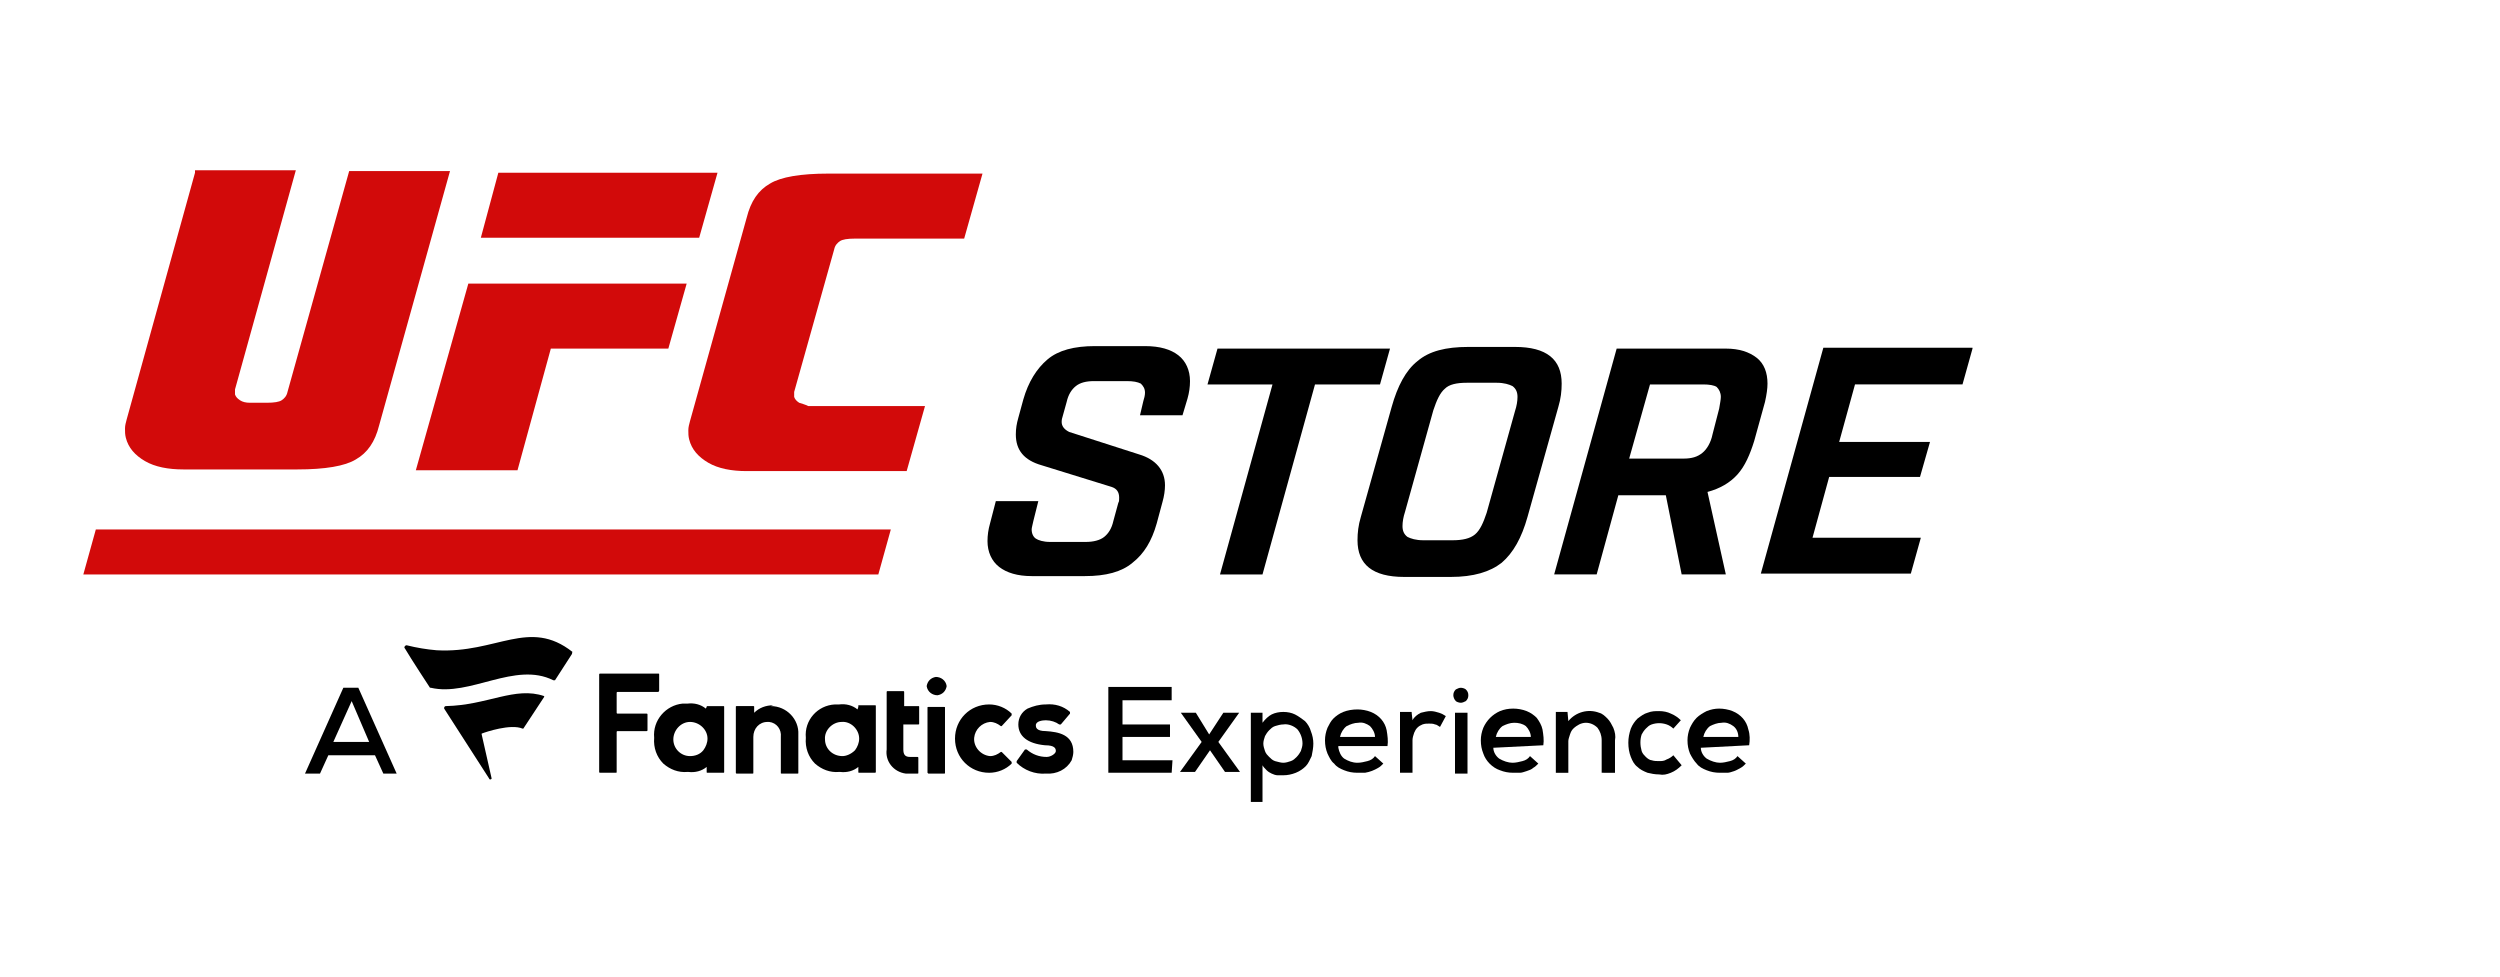 <svg xmlns="http://www.w3.org/2000/svg" xmlns:xlink="http://www.w3.org/1999/xlink" version="1.1" id="Layer_1" x="0px" y="0px" viewBox="0 0 300 90" style="enable-background:new 0 0 300 90;" xml:space="preserve" width="307"  height="120" >
<style type="text/css">
	.st0{fill:#D20A0A;}
</style>
<g>
	<g>
		<path d="M125.7,29.5c1.3-1.1,3.2-1.6,5.7-1.6h6c1.8,0,3.1,0.4,4,1.1c0.9,0.7,1.4,1.8,1.4,3.1c0,0.7-0.1,1.4-0.3,2.1l-0.6,2h-5.1    l0.4-1.7c0.1-0.3,0.2-0.7,0.2-1c0-0.5-0.2-0.8-0.5-1.1c-0.4-0.2-0.9-0.3-1.7-0.3h-3.9c-1,0-1.7,0.2-2.2,0.6    c-0.5,0.4-0.9,1-1.1,1.9l-0.5,1.8c-0.1,0.3-0.1,0.5-0.1,0.6c0,0.5,0.3,0.9,0.9,1.2l8.4,2.7c2,0.6,3.1,1.9,3.1,3.7    c0,0.6-0.1,1.3-0.3,2l-0.7,2.6c-0.6,2.1-1.5,3.6-2.9,4.7c-1.3,1.1-3.2,1.6-5.7,1.6h-6.4c-1.7,0-3-0.4-3.9-1.1    c-0.9-0.7-1.4-1.8-1.4-3.1c0-0.7,0.1-1.4,0.3-2.1l0.7-2.7h5.1l-0.6,2.4c-0.1,0.5-0.2,0.8-0.2,1c0,0.5,0.2,0.9,0.5,1.1    c0.3,0.2,0.9,0.4,1.7,0.4h4.3c0.9,0,1.7-0.2,2.2-0.6c0.5-0.4,0.9-1,1.1-1.9l0.6-2.2c0.1-0.1,0.1-0.4,0.1-0.6    c0-0.7-0.3-1.1-0.9-1.3l-8.4-2.6c-2.1-0.6-3.1-1.8-3.1-3.7c0-0.7,0.1-1.3,0.3-2l0.6-2.2C123.4,32.2,124.4,30.6,125.7,29.5z"/>
		<path d="M165.6,32.5h-7.8l-6.3,22.8h-5.1l6.3-22.8h-7.8l1.2-4.3h20.7L165.6,32.5z"/>
		<path d="M170.1,29.7c1.4-1.2,3.4-1.7,6.1-1.7h5.6c3.8,0,5.6,1.5,5.6,4.4c0,0.9-0.1,1.8-0.4,2.8l-3.7,13.2    c-0.7,2.5-1.7,4.3-3.1,5.5c-1.4,1.1-3.4,1.7-6.1,1.7h-5.6c-3.8,0-5.6-1.5-5.6-4.4c0-0.9,0.1-1.8,0.4-2.8l3.7-13.2    C167.7,32.7,168.7,30.8,170.1,29.7z M168.3,49.5c0,0.6,0.2,1,0.6,1.3c0.4,0.2,1,0.4,1.9,0.4h3.5c1.2,0,2.1-0.2,2.7-0.7    c0.6-0.5,1-1.4,1.4-2.6l3.4-12.2c0.2-0.6,0.3-1.2,0.3-1.7c0-0.6-0.2-1-0.6-1.3c-0.4-0.2-1-0.4-1.9-0.4H176c-1.2,0-2.1,0.2-2.6,0.7    c-0.6,0.5-1,1.4-1.4,2.6l-3.4,12.2C168.4,48.4,168.3,49,168.3,49.5z"/>
		<path d="M207.1,28.2c1.6,0,2.8,0.4,3.7,1.1c0.9,0.7,1.3,1.8,1.3,3.1c0,0.6-0.1,1.3-0.3,2.2l-1.3,4.7c-0.5,1.6-1.1,3-2,4    c-0.9,1-2.1,1.7-3.6,2.1l2.2,9.9h-5.3l-1.9-9.5h-5.7l-2.6,9.5h-5.1l7.5-27.1H207.1z M202,41.4c1,0,1.7-0.2,2.3-0.7    c0.5-0.4,1-1.2,1.2-2.2l0.8-3.1c0.1-0.6,0.2-1.1,0.2-1.4c0-0.5-0.2-0.9-0.5-1.2c-0.3-0.2-0.9-0.3-1.6-0.3H198l-2.5,8.9H202z"/>
		<path d="M236.7,28.2l-1.2,4.3h-12.9l-1.9,6.9h10.9l-1.2,4.2h-10.9l-2,7.3h13l-1.2,4.3h-18l7.5-27.1H236.7z"/>
	</g>
	<g>
		<g>
			<polygon class="st0" points="83.9,14.9 57.7,14.9 59.8,7.1 86.1,7.1    "/>
			<polygon class="st0" points="66.1,28.2 80.2,28.2 82.4,20.4 56.2,20.4 49.9,42.8 62.1,42.8    "/>
			<g>
				<path class="st0" d="M95.9,34.7c-0.3-0.2-0.5-0.4-0.6-0.7c0-0.1,0-0.2,0-0.3c0-0.1,0-0.2,0-0.3l4.8-17.1c0.1-0.5,0.4-0.8,0.7-1      c0.3-0.2,0.9-0.3,1.8-0.3h13.1l2.2-7.8H99.4c-3.3,0-5.7,0.4-7,1.2c-1.4,0.8-2.3,2.1-2.8,4.1l-6.8,24.4c-0.1,0.4-0.2,0.7-0.2,1.1      c0,0.4,0,0.7,0.1,1.1c0.3,1.2,1.1,2.1,2.3,2.8c1.2,0.7,2.8,1,4.6,1h19.2l2.2-7.8H97C96.6,34.9,96.2,34.8,95.9,34.7"/>
				<path class="st0" d="M23.4,7.1l-8.2,29.6c-0.1,0.4-0.2,0.7-0.2,1.1c0,0.4,0,0.7,0.1,1.1c0.3,1.2,1.1,2.1,2.3,2.8      c1.2,0.7,2.8,1,4.6,1l13.7,0c3.3,0,5.7-0.4,7-1.2c1.4-0.8,2.3-2.1,2.8-4.1l8.5-30.5H41.9l-7.4,26.5c-0.1,0.5-0.4,0.8-0.7,1      c-0.3,0.2-0.9,0.3-1.8,0.3H30c-0.5,0-0.9-0.1-1.2-0.3c-0.3-0.2-0.5-0.4-0.6-0.7c0-0.1,0-0.2,0-0.3c0-0.1,0-0.2,0-0.3l7.3-26.3      H23.4z"/>
			</g>
		</g>
		<polygon class="st0" points="11.5,49.9 10,55.3 105.4,55.3 106.9,49.9   "/>
	</g>
</g>
<g>
	<path d="M92.5,71.1c1.9,0,3.4,1.6,3.3,3.4c0,0.1,0,0.2,0,0.4v4.2c0,0.1,0,0.1-0.1,0.1h-1.9c-0.1,0-0.1,0-0.1-0.1c0,0,0,0,0,0v-4.3   c0.1-0.9-0.5-1.7-1.4-1.8c-0.1,0-0.2,0-0.2,0l0,0c-1,0-1.7,0.8-1.7,1.8v4.3c0,0.1,0,0.1-0.1,0.1c0,0,0,0,0,0h-1.9   c-0.1,0-0.1-0.1-0.1-0.1l0,0v-7.9c0-0.1,0-0.1,0.1-0.1c0,0,0,0,0.1,0h1.9c0.1,0,0.1,0,0.1,0.1v0.7c0.6-0.6,1.4-0.9,2.3-0.9    M122,77.7c0,0,0,0.1,0,0.2c0.9,0.9,2.2,1.4,3.5,1.3c1.3,0.1,2.5-0.5,3.1-1.6c0.1-0.3,0.2-0.7,0.2-1c0-2.1-1.8-2.4-3.3-2.5   c-1.2,0-1.2-0.5-1.2-0.7c0-0.5,0.8-0.6,1.2-0.6c0.6,0,1.2,0.2,1.6,0.5c0,0,0.1,0,0.2,0l1.1-1.3c0,0,0-0.1,0-0.2   c-0.8-0.7-1.8-1-2.9-0.9c-0.8,0-1.5,0.2-2.2,0.5c-0.7,0.4-1.1,1.1-1.1,1.9c0,1.4,1.1,2.3,3.2,2.5c1.2,0,1.3,0.4,1.3,0.7   c0,0.3-0.6,0.7-1.1,0.7l0,0c-0.9,0-1.7-0.3-2.4-0.9c0,0-0.1,0-0.2,0L122,77.7z M102.6,76.4c0.3-0.4,0.5-0.9,0.5-1.4   c0-1.1-1-2.1-2.1-2c-1.1,0-2.1,1-2,2.1c0,1.1,0.9,2,2.1,2C101.5,77.1,102.1,76.9,102.6,76.4 M103,71.2c0-0.1,0-0.1,0-0.2   c0,0,0,0,0.1,0h1.9c0.1,0,0.1,0,0.1,0.1V79c0,0.1-0.1,0.1-0.1,0.1h-1.9c-0.1,0-0.1,0-0.1-0.1c0,0,0,0,0,0v-0.6   c-0.6,0.5-1.4,0.7-2.2,0.6h-0.1c-1.1,0.1-2.1-0.3-2.9-1c-0.8-0.8-1.2-1.9-1.1-3.1c-0.2-2.1,1.4-3.9,3.5-4c0.2,0,0.3,0,0.5,0l0,0   c0.8-0.1,1.6,0.1,2.2,0.6L103,71.2z M79.1,69.2v-1.9c0-0.1,0-0.1-0.1-0.1c0,0,0,0,0,0h-7c-0.1,0-0.1,0.1-0.1,0.1V79   c0,0.1,0.1,0.1,0.1,0.1h1.9c0.1,0,0.1,0,0.1-0.1c0,0,0,0,0,0v-4.8c0-0.1,0.1-0.1,0.1-0.1h3.5c0.1,0,0.1-0.1,0.1-0.1v-1.9   c0-0.1-0.1-0.1-0.1-0.1h-3.5c-0.1,0-0.1-0.1-0.1-0.1v-2.4c0-0.1,0.1-0.1,0.1-0.1c0,0,0,0,0,0H79C79.1,69.3,79.1,69.3,79.1,69.2    M120.2,76.6c0,0-0.1,0-0.1,0c0,0,0,0,0,0c-0.4,0.3-0.8,0.5-1.3,0.5c-1.1-0.1-2-1.1-1.9-2.2c0.1-1,0.9-1.8,1.9-1.9   c0.5,0,0.9,0.2,1.3,0.5c0,0,0.1,0,0.1,0l1.2-1.3c0,0,0-0.1,0-0.2c-0.7-0.7-1.7-1.1-2.7-1.1c-2.3,0-4.1,1.8-4.1,4.1s1.8,4.1,4.1,4.1   c1,0,2-0.4,2.7-1.1c0,0,0-0.1,0-0.2L120.2,76.6z M110.1,79.2c0.1,0,0.1,0,0.1-0.1v-1.8c0-0.1-0.1-0.1-0.1-0.1h-0.9   c-0.6,0-0.8-0.3-0.8-0.9v-3h1.8c0.1,0,0.1,0,0.1-0.1v-2c0-0.1,0-0.1-0.1-0.1h-1.7v-1.7c0-0.1-0.1-0.1-0.1-0.1h0h-1.9   c-0.1,0-0.1,0.1-0.1,0.1v6.9c-0.2,1.4,0.8,2.7,2.3,2.9c0.2,0,0.4,0,0.6,0L110.1,79.2L110.1,79.2z M84.4,76.4   c0.3-0.4,0.5-0.9,0.5-1.4c0-1.1-1-2-2.1-2s-2,1-2,2.1c0,1.1,0.9,2,2,2C83.4,77.1,84,76.9,84.4,76.4 M84.8,71.2c0-0.1,0-0.1,0.1-0.1   h1.9c0.1,0,0.1,0,0.1,0.1v7.8c0,0.1,0,0.1-0.1,0.1h-1.9c-0.1,0-0.1,0-0.1-0.1v-0.6c-0.6,0.5-1.4,0.7-2.2,0.6h-0.1   c-1.1,0.1-2.1-0.3-2.9-1c-0.8-0.8-1.2-1.9-1.1-3.1c-0.2-2.1,1.4-3.9,3.4-4.1c0.2,0,0.4,0,0.6,0l0,0c0.8-0.1,1.6,0.1,2.2,0.6   L84.8,71.2z M111.4,79.2h1.9c0.1,0,0.1,0,0.1-0.1v-7.8c0-0.1,0-0.1-0.1-0.1h-1.9c-0.1,0-0.1,0-0.1,0.1c0,0,0,0,0,0v7.8   C111.3,79.1,111.4,79.2,111.4,79.2 M113.6,68.7c-0.1-0.7-0.7-1.1-1.3-1.1c-0.6,0.1-1,0.5-1.1,1.1c0.1,0.7,0.7,1.1,1.3,1.1   C113.1,69.7,113.5,69.3,113.6,68.7"/>
	<path d="M68.6,64.9l-2,3.1c-0.1,0-0.1,0-0.2,0c-4.6-2.3-10,2-14.7,0.9c0,0-0.1,0-0.1,0s-2.3-3.5-3-4.7c-0.1-0.1-0.1-0.2,0-0.3   c0.1-0.1,0.1-0.1,0.2-0.1c1.2,0.3,2.4,0.5,3.6,0.6c7.2,0.4,11.1-3.9,16.3,0.2C68.6,64.7,68.7,64.8,68.6,64.9z M62.7,73.8   c0,0,0.1,0,0.1,0l2.5-3.8c0,0,0-0.1,0-0.1c0,0,0,0,0,0c-3.5-1.2-6.8,1.1-11.8,1.2c-0.1,0-0.2,0.1-0.2,0.2c0,0,0,0.1,0,0.1l5.4,8.4   c0,0.1,0.1,0.1,0.2,0.1c0,0,0.1-0.1,0.1-0.1l-1.2-5.3c0,0,0-0.1,0-0.1C58.3,74.2,61.3,73.2,62.7,73.8L62.7,73.8z"/>
	<path d="M140.6,79.1H133V68.8h7.6v1.6h-5.9v2.9h5.7v1.5h-5.7v2.8h6L140.6,79.1L140.6,79.1z"/>
	<path d="M146.8,71.9h1.9l0,0l-2.5,3.5l2.6,3.6l0,0H147l-1.8-2.6l-1.8,2.6h-1.8l0,0l2.6-3.6l-2.5-3.5l0,0h1.8l1.6,2.6L146.8,71.9z"/>
	<path d="M150.1,82.5V71.9h1.4v1.2c0.3-0.4,0.7-0.8,1.1-1c0.4-0.2,0.9-0.3,1.4-0.3c0.5,0,1,0.1,1.4,0.3c0.4,0.2,0.8,0.5,1.2,0.8   c0.3,0.3,0.6,0.8,0.7,1.2c0.2,0.5,0.3,1,0.3,1.5c0,0.5-0.1,1-0.2,1.5c-0.2,0.4-0.4,0.9-0.7,1.2c-0.3,0.3-0.7,0.6-1.2,0.8   c-0.5,0.2-1,0.3-1.5,0.3c-0.2,0-0.5,0-0.7,0c-0.2,0-0.5-0.1-0.7-0.2c-0.2-0.1-0.4-0.2-0.6-0.4c-0.2-0.2-0.4-0.4-0.5-0.6v4.4H150.1z    M154,77.9c0.3,0,0.6-0.1,0.9-0.2c0.3-0.1,0.5-0.3,0.7-0.5c0.2-0.2,0.4-0.5,0.5-0.7c0.1-0.3,0.2-0.6,0.2-0.9c0-0.6-0.2-1.2-0.6-1.7   c-0.4-0.4-1.1-0.7-1.7-0.6c-0.3,0-0.7,0.1-1,0.2c-0.3,0.1-0.5,0.3-0.7,0.5c-0.2,0.2-0.4,0.5-0.5,0.7c-0.1,0.3-0.2,0.6-0.2,0.9   c0,0.3,0.1,0.6,0.2,0.9c0.1,0.3,0.3,0.5,0.5,0.7c0.2,0.2,0.4,0.4,0.7,0.5C153.4,77.8,153.7,77.9,154,77.9z"/>
	<path d="M160.6,76.1c0.1,0.5,0.3,1,0.7,1.3c0.5,0.3,1,0.5,1.6,0.5c0.4,0,0.8-0.1,1.2-0.2c0.4-0.1,0.7-0.3,0.9-0.6l1,0.9   c-0.2,0.2-0.4,0.4-0.6,0.5c-0.5,0.3-1,0.5-1.6,0.6c-0.3,0-0.6,0-0.9,0c-0.6,0-1.1-0.1-1.6-0.3c-0.5-0.2-0.9-0.4-1.2-0.8   c-0.4-0.3-0.6-0.8-0.8-1.2c-0.2-0.5-0.3-1-0.3-1.6c0-0.5,0.1-1,0.3-1.5c0.2-0.4,0.4-0.8,0.7-1.1c0.3-0.3,0.7-0.6,1.2-0.8   c0.5-0.2,1.1-0.3,1.7-0.3c0.5,0,1.1,0.1,1.6,0.3c1,0.4,1.7,1.2,1.9,2.2c0.1,0.6,0.2,1.3,0.1,1.9H160.6z M165,74.8   c0-0.5-0.3-1-0.6-1.3c-0.4-0.3-0.9-0.5-1.4-0.4c-0.5,0-1,0.2-1.4,0.4c-0.4,0.3-0.7,0.8-0.8,1.3H165z"/>
	<path d="M169.4,71.9l0.1,0.9c0.2-0.4,0.6-0.7,1-0.9c0.4-0.1,0.8-0.2,1.2-0.2c0.3,0,0.7,0.1,1,0.2c0.3,0.1,0.5,0.2,0.8,0.4l-0.7,1.3   c-0.2-0.1-0.4-0.3-0.6-0.3c-0.2-0.1-0.5-0.1-0.7-0.1c-0.3,0-0.5,0-0.8,0.1c-0.5,0.2-0.8,0.5-1,1c-0.1,0.3-0.2,0.6-0.2,0.9v3.9H168   v-7.3H169.4z"/>
	<path d="M174.4,69.8c0-0.3,0.1-0.5,0.3-0.7c0.2-0.1,0.4-0.2,0.6-0.2c0.2,0,0.5,0.1,0.6,0.2c0.2,0.2,0.3,0.4,0.3,0.7   c0,0.3-0.1,0.5-0.3,0.7c-0.2,0.1-0.4,0.2-0.6,0.2c-0.2,0-0.5-0.1-0.6-0.2C174.5,70.3,174.4,70,174.4,69.8z M176.1,71.9v7.3h-1.5   v-7.3H176.1z"/>
	<path d="M179.2,76.1c0,0.5,0.3,1,0.7,1.3c0.5,0.3,1.1,0.5,1.6,0.5c0.4,0,0.8-0.1,1.2-0.2c0.4-0.1,0.7-0.3,0.9-0.6l1,0.9   c-0.2,0.2-0.4,0.4-0.6,0.5c-0.2,0.2-0.5,0.3-0.8,0.4c-0.3,0.1-0.6,0.2-0.8,0.2c-0.3,0-0.6,0-0.8,0c-0.6,0-1.1-0.1-1.6-0.3   c-0.9-0.3-1.7-1.1-2-2c-0.2-0.5-0.3-1-0.3-1.6c0-0.5,0.1-1,0.3-1.5c0.4-0.9,1.1-1.6,2-2c0.5-0.2,1-0.3,1.6-0.3   c0.5,0,1.1,0.1,1.6,0.3c0.5,0.2,0.9,0.5,1.2,0.8c0.3,0.4,0.6,0.9,0.7,1.4c0.1,0.6,0.2,1.3,0.1,1.9L179.2,76.1z M183.7,74.8   c0-0.5-0.3-1-0.6-1.3c-0.4-0.3-0.9-0.4-1.4-0.4c-0.5,0-1,0.2-1.4,0.4c-0.4,0.3-0.7,0.8-0.8,1.3H183.7z"/>
	<path d="M192.2,79.1v-3.9c0-0.6-0.2-1.1-0.5-1.5c-0.4-0.4-0.9-0.6-1.4-0.6c-0.3,0-0.6,0.1-0.8,0.2c-0.2,0.1-0.5,0.3-0.7,0.5   c-0.2,0.2-0.3,0.4-0.4,0.7c-0.1,0.3-0.2,0.6-0.2,0.8v3.8h-1.5v-7.3h1.4l0.1,1.1c0.9-1.1,2.4-1.5,3.7-1c0.4,0.1,0.7,0.4,1,0.7   c0.3,0.3,0.5,0.7,0.7,1.1c0.2,0.5,0.3,1,0.2,1.5v3.9L192.2,79.1L192.2,79.1z"/>
	<path d="M201.8,78.2c-0.4,0.4-0.8,0.7-1.3,0.9c-0.5,0.2-0.9,0.3-1.4,0.2c-0.5,0-1-0.1-1.4-0.2c-0.5-0.2-0.9-0.4-1.2-0.7   c-0.4-0.3-0.6-0.7-0.8-1.2c-0.2-0.5-0.3-1.1-0.3-1.7c0-0.6,0.1-1.1,0.3-1.7c0.2-0.5,0.5-0.9,0.8-1.2c0.4-0.3,0.8-0.6,1.2-0.7   c0.5-0.2,0.9-0.2,1.4-0.2c0.5,0,1,0.1,1.4,0.3c0.5,0.2,0.9,0.5,1.2,0.8l-0.9,1c-0.2-0.2-0.5-0.4-0.8-0.5c-0.6-0.2-1.2-0.2-1.8,0   c-0.3,0.1-0.5,0.3-0.7,0.5c-0.2,0.2-0.4,0.5-0.5,0.7c-0.2,0.6-0.2,1.3,0,2c0.1,0.3,0.3,0.5,0.5,0.7c0.2,0.2,0.5,0.4,0.7,0.4   c0.3,0.1,0.6,0.1,0.9,0.1c0.3,0,0.6,0,0.9-0.2c0.3-0.1,0.6-0.3,0.8-0.5L201.8,78.2z"/>
	<path d="M204.1,76.1c0,0.5,0.3,1,0.7,1.3c0.5,0.3,1.1,0.5,1.6,0.5c0.4,0,0.8-0.1,1.2-0.2c0.4-0.1,0.7-0.3,0.9-0.6l1,0.9   c-0.2,0.2-0.4,0.4-0.6,0.5c-0.2,0.1-0.5,0.3-0.8,0.4c-0.3,0.1-0.6,0.2-0.8,0.2c-0.3,0-0.6,0-0.9,0c-0.6,0-1.1-0.1-1.6-0.3   c-0.5-0.2-0.9-0.4-1.2-0.8c-0.3-0.3-0.6-0.8-0.8-1.2c-0.2-0.5-0.3-1-0.3-1.6c0-0.5,0.1-1,0.3-1.5c0.2-0.4,0.4-0.8,0.8-1.2   c0.3-0.3,0.8-0.6,1.2-0.8c0.5-0.2,1-0.3,1.5-0.3c0.5,0,1.1,0.1,1.6,0.3c1,0.4,1.7,1.2,1.9,2.2c0.2,0.6,0.2,1.3,0.1,1.9L204.1,76.1z    M208.6,74.8c0-0.5-0.2-1-0.6-1.3c-0.4-0.3-0.9-0.5-1.4-0.4c-0.5,0-1,0.2-1.4,0.4c-0.4,0.3-0.7,0.8-0.8,1.3H208.6z"/>
	<path d="M45,77h-5.6l-1,2.2h-1.8l4.6-10.3h1.8l4.6,10.3H46L45,77z M42.2,70.5L40,75.4h4.3L42.2,70.5z"/>
</g>
</svg>